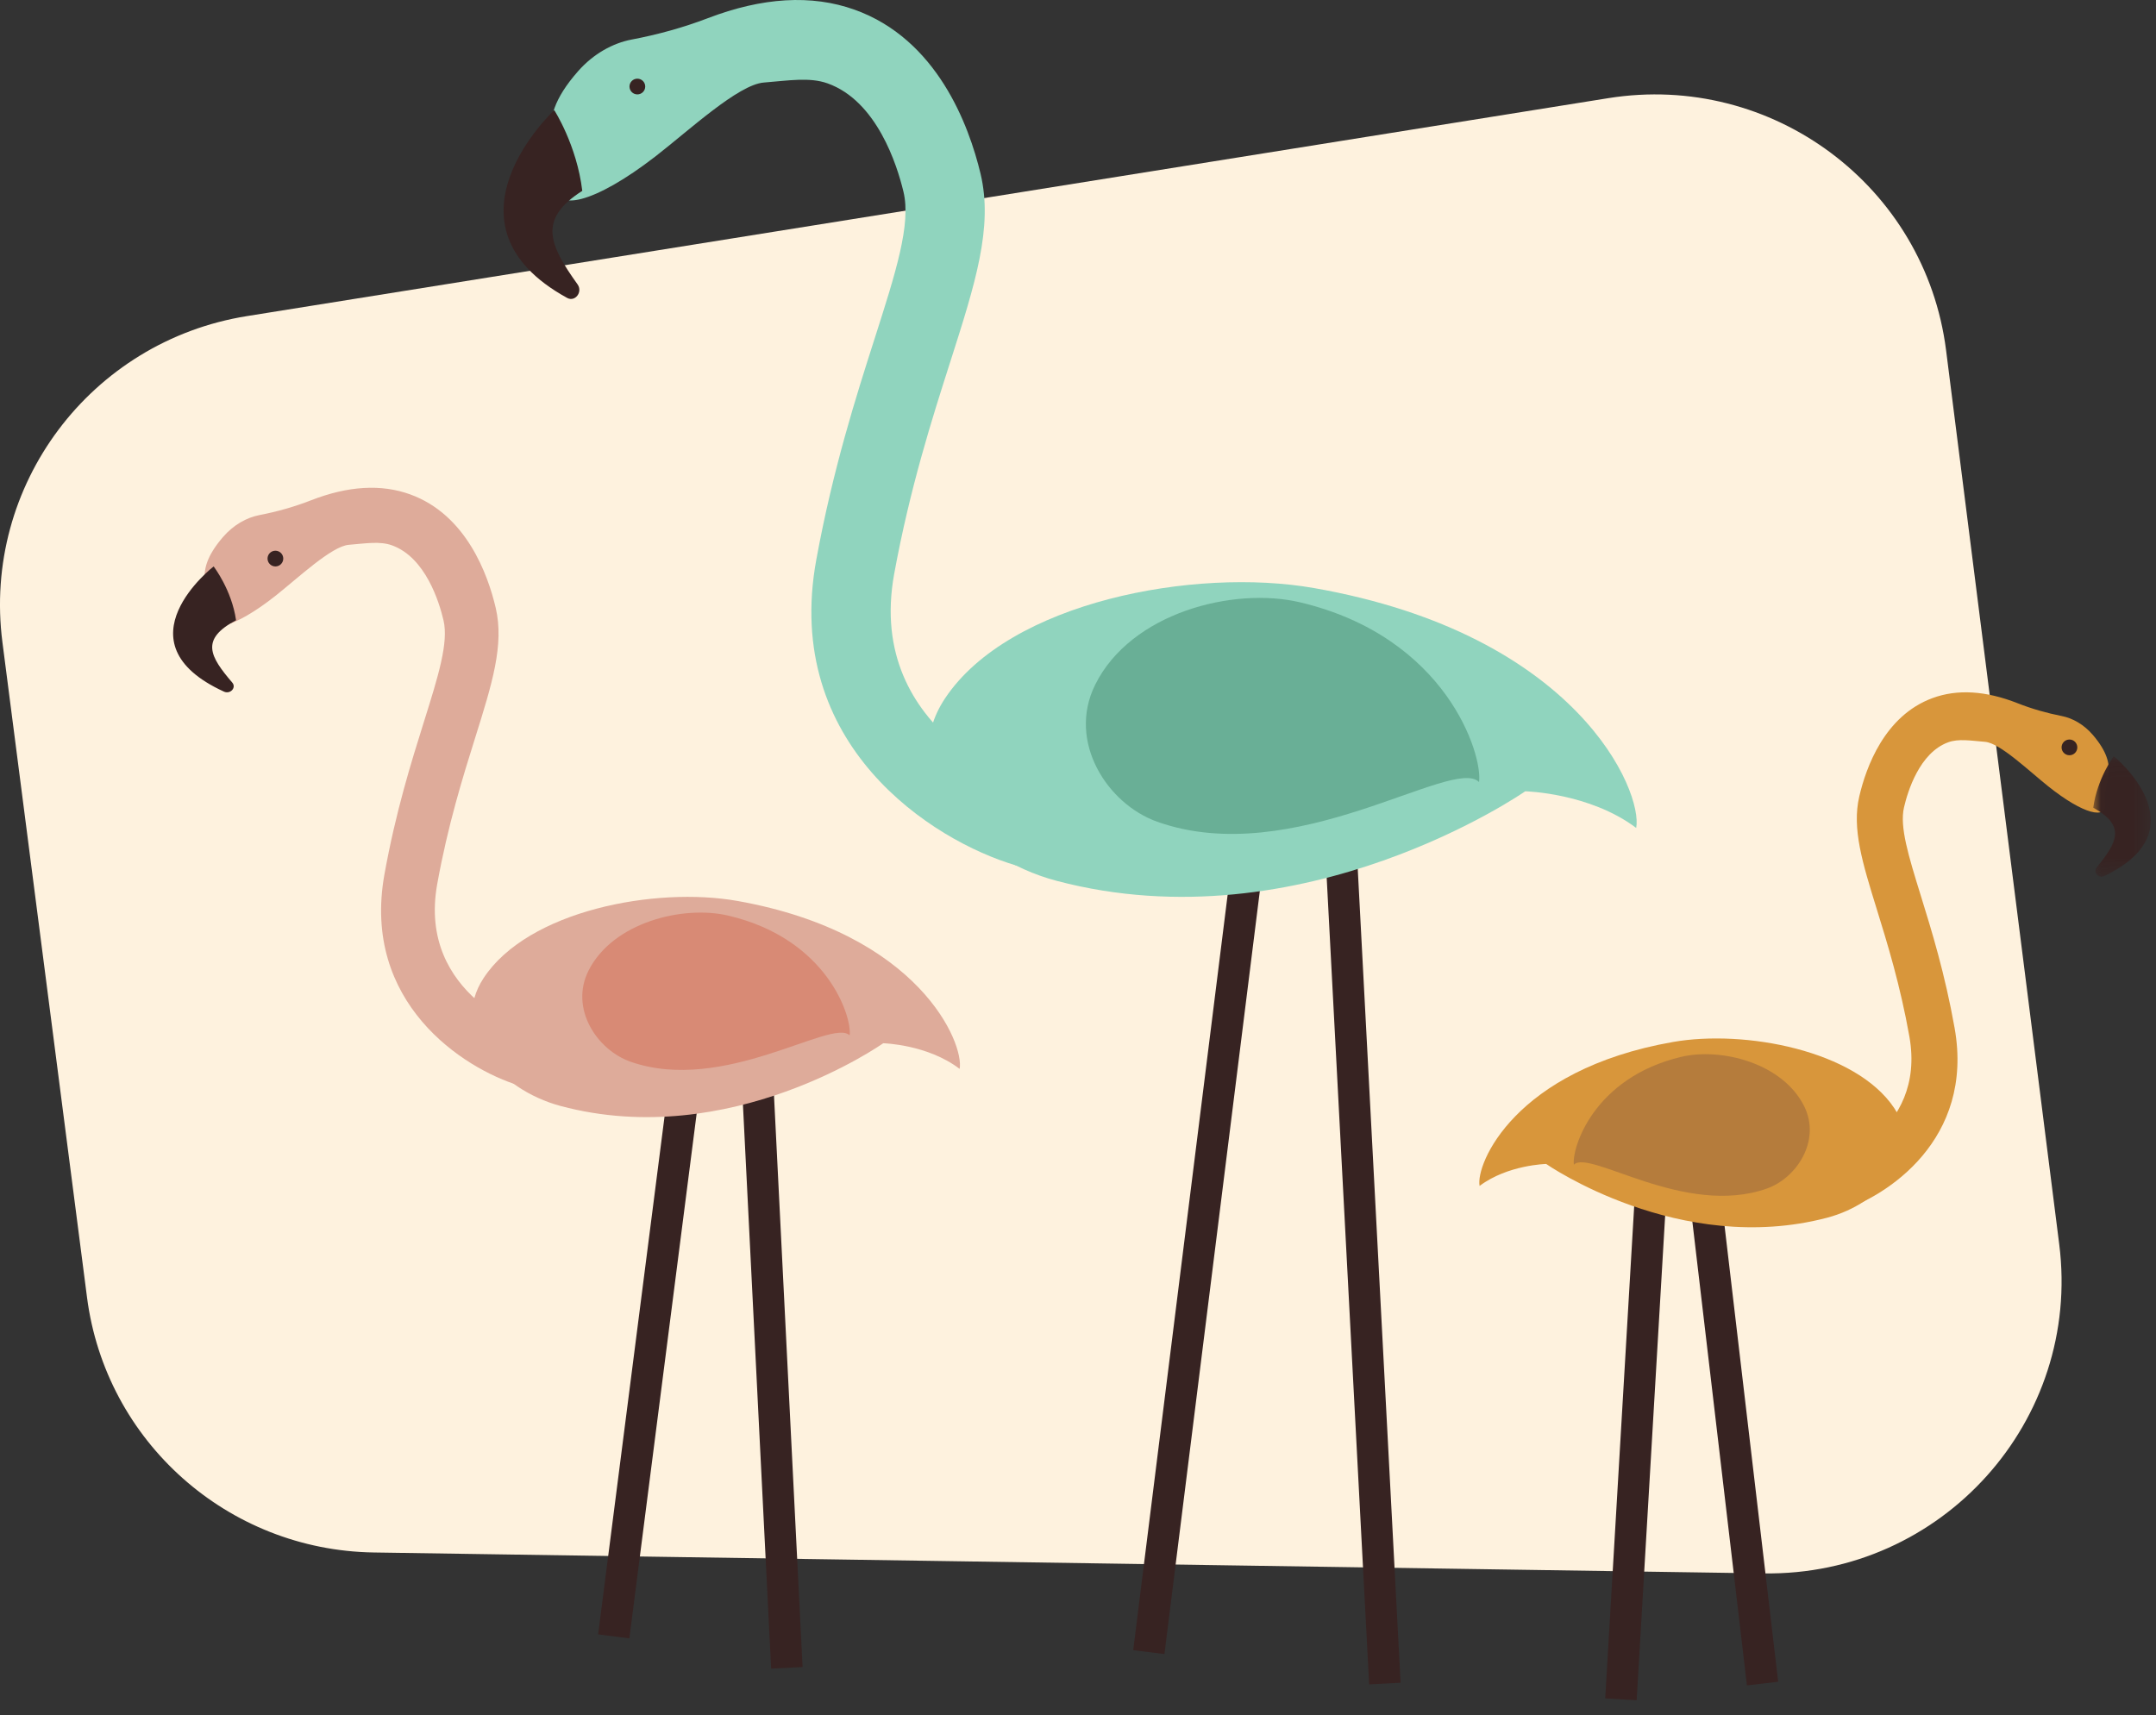<?xml version="1.0" encoding="UTF-8"?>
<svg width="137px" height="109px" viewBox="0 0 137 109" version="1.1" xmlns="http://www.w3.org/2000/svg" xmlns:xlink="http://www.w3.org/1999/xlink">
    <rect x="0" y="0" width="137" height="109" fill="#333333" stroke="none"/>
    <!-- Generator: Sketch 49.3 (51167) - http://www.bohemiancoding.com/sketch -->
    <title>Page 1</title>
    <desc>Created with Sketch.</desc>
    <defs>
        <polygon id="path-1" points="0.012 0.058 3.668 0.058 3.668 7.717 0.012 7.717"></polygon>
    </defs>
    <g id="Page-1" stroke="none" stroke-width="1" fill="none" fill-rule="evenodd">
        <g id="PLU_Home_md_6a" transform="translate(-819, -1142)">
            <g id="Page-1" transform="translate(819, 1142)">
                <path d="M15.697,20.089 L102.193,6.239 C112.61,4.57 122.342,11.836 123.662,22.268 L130.851,79.083 C132.27,90.297 123.401,100.169 112.06,99.998 L23.751,98.668 C14.476,98.529 6.713,91.62 5.529,82.452 L0.154,40.817 C-1.131,30.859 5.75,21.682 15.697,20.089" id="Fill-1" fill="#FEF2DE"></path>
                <path d="M48,66 L50,106" id="Stroke-3" stroke="#372322" stroke-width="2"></path>
                <path d="M44,65 L39,104" id="Stroke-5" stroke="#372322" stroke-width="2"></path>
                <path d="M60.979,67.934 C61.282,66.343 58.446,59.323 46.867,57.261 C41.65,56.332 33.551,57.869 30.732,62.158 C28.513,65.532 31.685,69.234 35.613,70.288 C46.407,73.185 56.122,66.304 56.122,66.304 C56.122,66.304 58.934,66.37 60.979,67.934" id="Fill-7" fill="#DEAB9A"></path>
                <path d="M53.988,65.802 C54.154,64.667 52.6,59.658 46.25,58.186 C43.389,57.523 38.948,58.62 37.401,61.68 C36.185,64.088 37.924,66.73 40.078,67.482 C45.997,69.549 52.867,64.686 53.988,65.802" id="Fill-9" fill="#D88A75"></path>
                <path d="M27.782,56.19 C28.461,52.419 29.419,49.364 30.188,46.909 C31.269,43.464 32.049,40.975 31.498,38.627 C30.997,36.493 29.626,32.718 26.073,31.424 C24.227,30.752 22.114,30.88 19.757,31.799 C18.696,32.213 17.598,32.52 16.482,32.737 C15.67,32.893 14.833,33.364 14.177,34.123 C12.031,36.607 13.523,37.541 13.286,39.086 C13.091,40.347 14.871,39.946 17.5,37.871 C18.953,36.723 21.067,34.714 22.169,34.625 C23.245,34.537 24.141,34.38 24.916,34.662 C27.036,35.434 27.905,38.247 28.181,39.421 C28.515,40.842 27.853,42.951 26.939,45.87 C26.14,48.418 25.145,51.589 24.428,55.575 C22.966,63.703 29.408,67.911 33.018,69 L34,65.704 C33.693,65.609 26.504,63.299 27.782,56.19" id="Fill-11" fill="#DEAB9A"></path>
                <path d="M13.575,36 C13.575,36 7.366,40.815 14.231,43.956 C14.633,44.14 15.035,43.705 14.76,43.383 C13.338,41.721 12.708,40.633 15,39.42 C14.724,37.484 13.575,36 13.575,36" id="Fill-13" fill="#372322"></path>
                <path d="M18,35.5 C18,35.776 17.776,36 17.5,36 C17.224,36 17,35.776 17,35.5 C17,35.224 17.224,35 17.5,35 C17.776,35 18,35.224 18,35.5" id="Fill-15" fill="#372322"></path>
                <path d="M105,74 L103,108" id="Stroke-17" stroke="#372322" stroke-width="2"></path>
                <path d="M108,73 L112,107" id="Stroke-19" stroke="#372322" stroke-width="2"></path>
                <path d="M94.019,75.371 C93.755,74.008 96.224,67.991 106.31,66.223 C110.853,65.427 117.907,66.744 120.363,70.421 C122.295,73.313 119.532,76.486 116.111,77.39 C106.71,79.873 98.249,73.975 98.249,73.975 C98.249,73.975 95.799,74.031 94.019,75.371" id="Fill-21" fill="#D8963B"></path>
                <path d="M100.01,74.022 C99.864,73 101.236,68.491 106.839,67.167 C109.362,66.571 113.282,67.558 114.646,70.312 C115.719,72.479 114.184,74.857 112.284,75.534 C107.061,77.395 100.999,73.017 100.01,74.022" id="Fill-23" fill="#B57C3C"></path>
                <path d="M121.329,65.876 C120.747,62.6 119.926,59.947 119.267,57.816 C118.341,54.824 117.672,52.661 118.144,50.623 C118.574,48.77 119.749,45.492 122.795,44.368 C124.376,43.785 126.187,43.896 128.208,44.694 C129.117,45.053 130.059,45.32 131.015,45.508 C131.711,45.645 132.428,46.053 132.991,46.712 C134.83,48.869 133.552,49.68 133.756,51.022 C133.921,52.118 132.396,51.769 130.143,49.967 C128.897,48.97 127.086,47.225 126.141,47.148 C125.218,47.072 124.45,46.935 123.786,47.18 C121.969,47.851 121.224,50.293 120.987,51.313 C120.701,52.547 121.268,54.379 122.052,56.914 C122.737,59.126 123.589,61.88 124.204,65.342 C125.457,72.4 119.936,76.054 116.841,77 L116,74.138 C116.262,74.055 122.425,72.049 121.329,65.876" id="Fill-25" fill="#D8963B"></path>
                <g id="Group-29" transform="translate(133, 48)">
                    <mask id="mask-2" fill="white">
                        <use xlink:href="#path-1"></use>
                    </mask>
                    <g id="Clip-28"></g>
                    <path d="M1.314,0.058 C1.314,0.058 6.99,4.668 0.715,7.675 C0.347,7.852 -0.02,7.435 0.231,7.127 C1.531,5.536 2.106,4.494 0.012,3.333 C0.264,1.48 1.314,0.058 1.314,0.058" id="Fill-27" fill="#372322" mask="url(#mask-2)"></path>
                </g>
                <path d="M131,47.5 C131,47.777 131.224,48 131.5,48 C131.776,48 132,47.777 132,47.5 C132,47.223 131.776,47 131.5,47 C131.224,47 131,47.223 131,47.5" id="Fill-30" fill="#372322"></path>
                <path d="M85,50 L88,107" id="Stroke-32" stroke="#372322" stroke-width="2"></path>
                <path d="M80,49 L73,105" id="Stroke-34" stroke="#372322" stroke-width="2"></path>
                <path d="M103.969,52.619 C104.409,50.347 100.293,40.319 83.484,37.372 C75.911,36.045 64.155,38.241 60.062,44.368 C56.842,49.189 61.446,54.477 67.148,55.983 C82.817,60.122 96.918,50.291 96.918,50.291 C96.918,50.291 101.002,50.385 103.969,52.619" id="Fill-36" fill="#90D4BE"></path>
                <path d="M93.983,49.703 C94.227,48 91.941,40.486 82.602,38.279 C78.395,37.285 71.864,38.93 69.59,43.521 C67.801,47.132 70.359,51.094 73.527,52.223 C82.231,55.325 92.334,48.029 93.983,49.703" id="Fill-38" fill="#69AF96"></path>
                <path d="M56.822,36.459 C57.824,31.001 59.238,26.579 60.374,23.026 C61.968,18.04 63.12,14.437 62.307,11.039 C61.567,7.95 59.543,2.487 54.297,0.614 C51.573,-0.359 48.454,-0.174 44.975,1.157 C43.409,1.755 41.788,2.201 40.14,2.513 C38.941,2.74 37.706,3.421 36.738,4.52 C33.57,8.115 35.772,9.467 35.421,11.704 C35.135,13.529 37.763,12.949 41.643,9.945 C43.789,8.283 46.908,5.376 48.535,5.246 C50.124,5.12 51.446,4.891 52.59,5.3 C55.72,6.418 57.003,10.489 57.41,12.189 C57.903,14.246 56.927,17.298 55.576,21.522 C54.397,25.21 52.929,29.8 51.871,35.57 C49.712,47.334 59.221,53.424 64.552,55 L66,50.229 C65.547,50.092 54.935,46.748 56.822,36.459" id="Fill-40" fill="#90D4BE"></path>
                <path d="M35.22,7 C35.22,7 27.457,14.222 36.039,18.934 C36.542,19.21 37.044,18.558 36.701,18.075 C34.923,15.582 34.136,13.95 37,12.13 C36.655,9.227 35.22,7 35.22,7" id="Fill-42" fill="#372322"></path>
                <path d="M41,5.5 C41,5.776 40.776,6 40.5,6 C40.224,6 40,5.776 40,5.5 C40,5.224 40.224,5 40.5,5 C40.776,5 41,5.224 41,5.5" id="Fill-44" fill="#372322"></path>
            </g>
        </g>
    </g>
</svg>